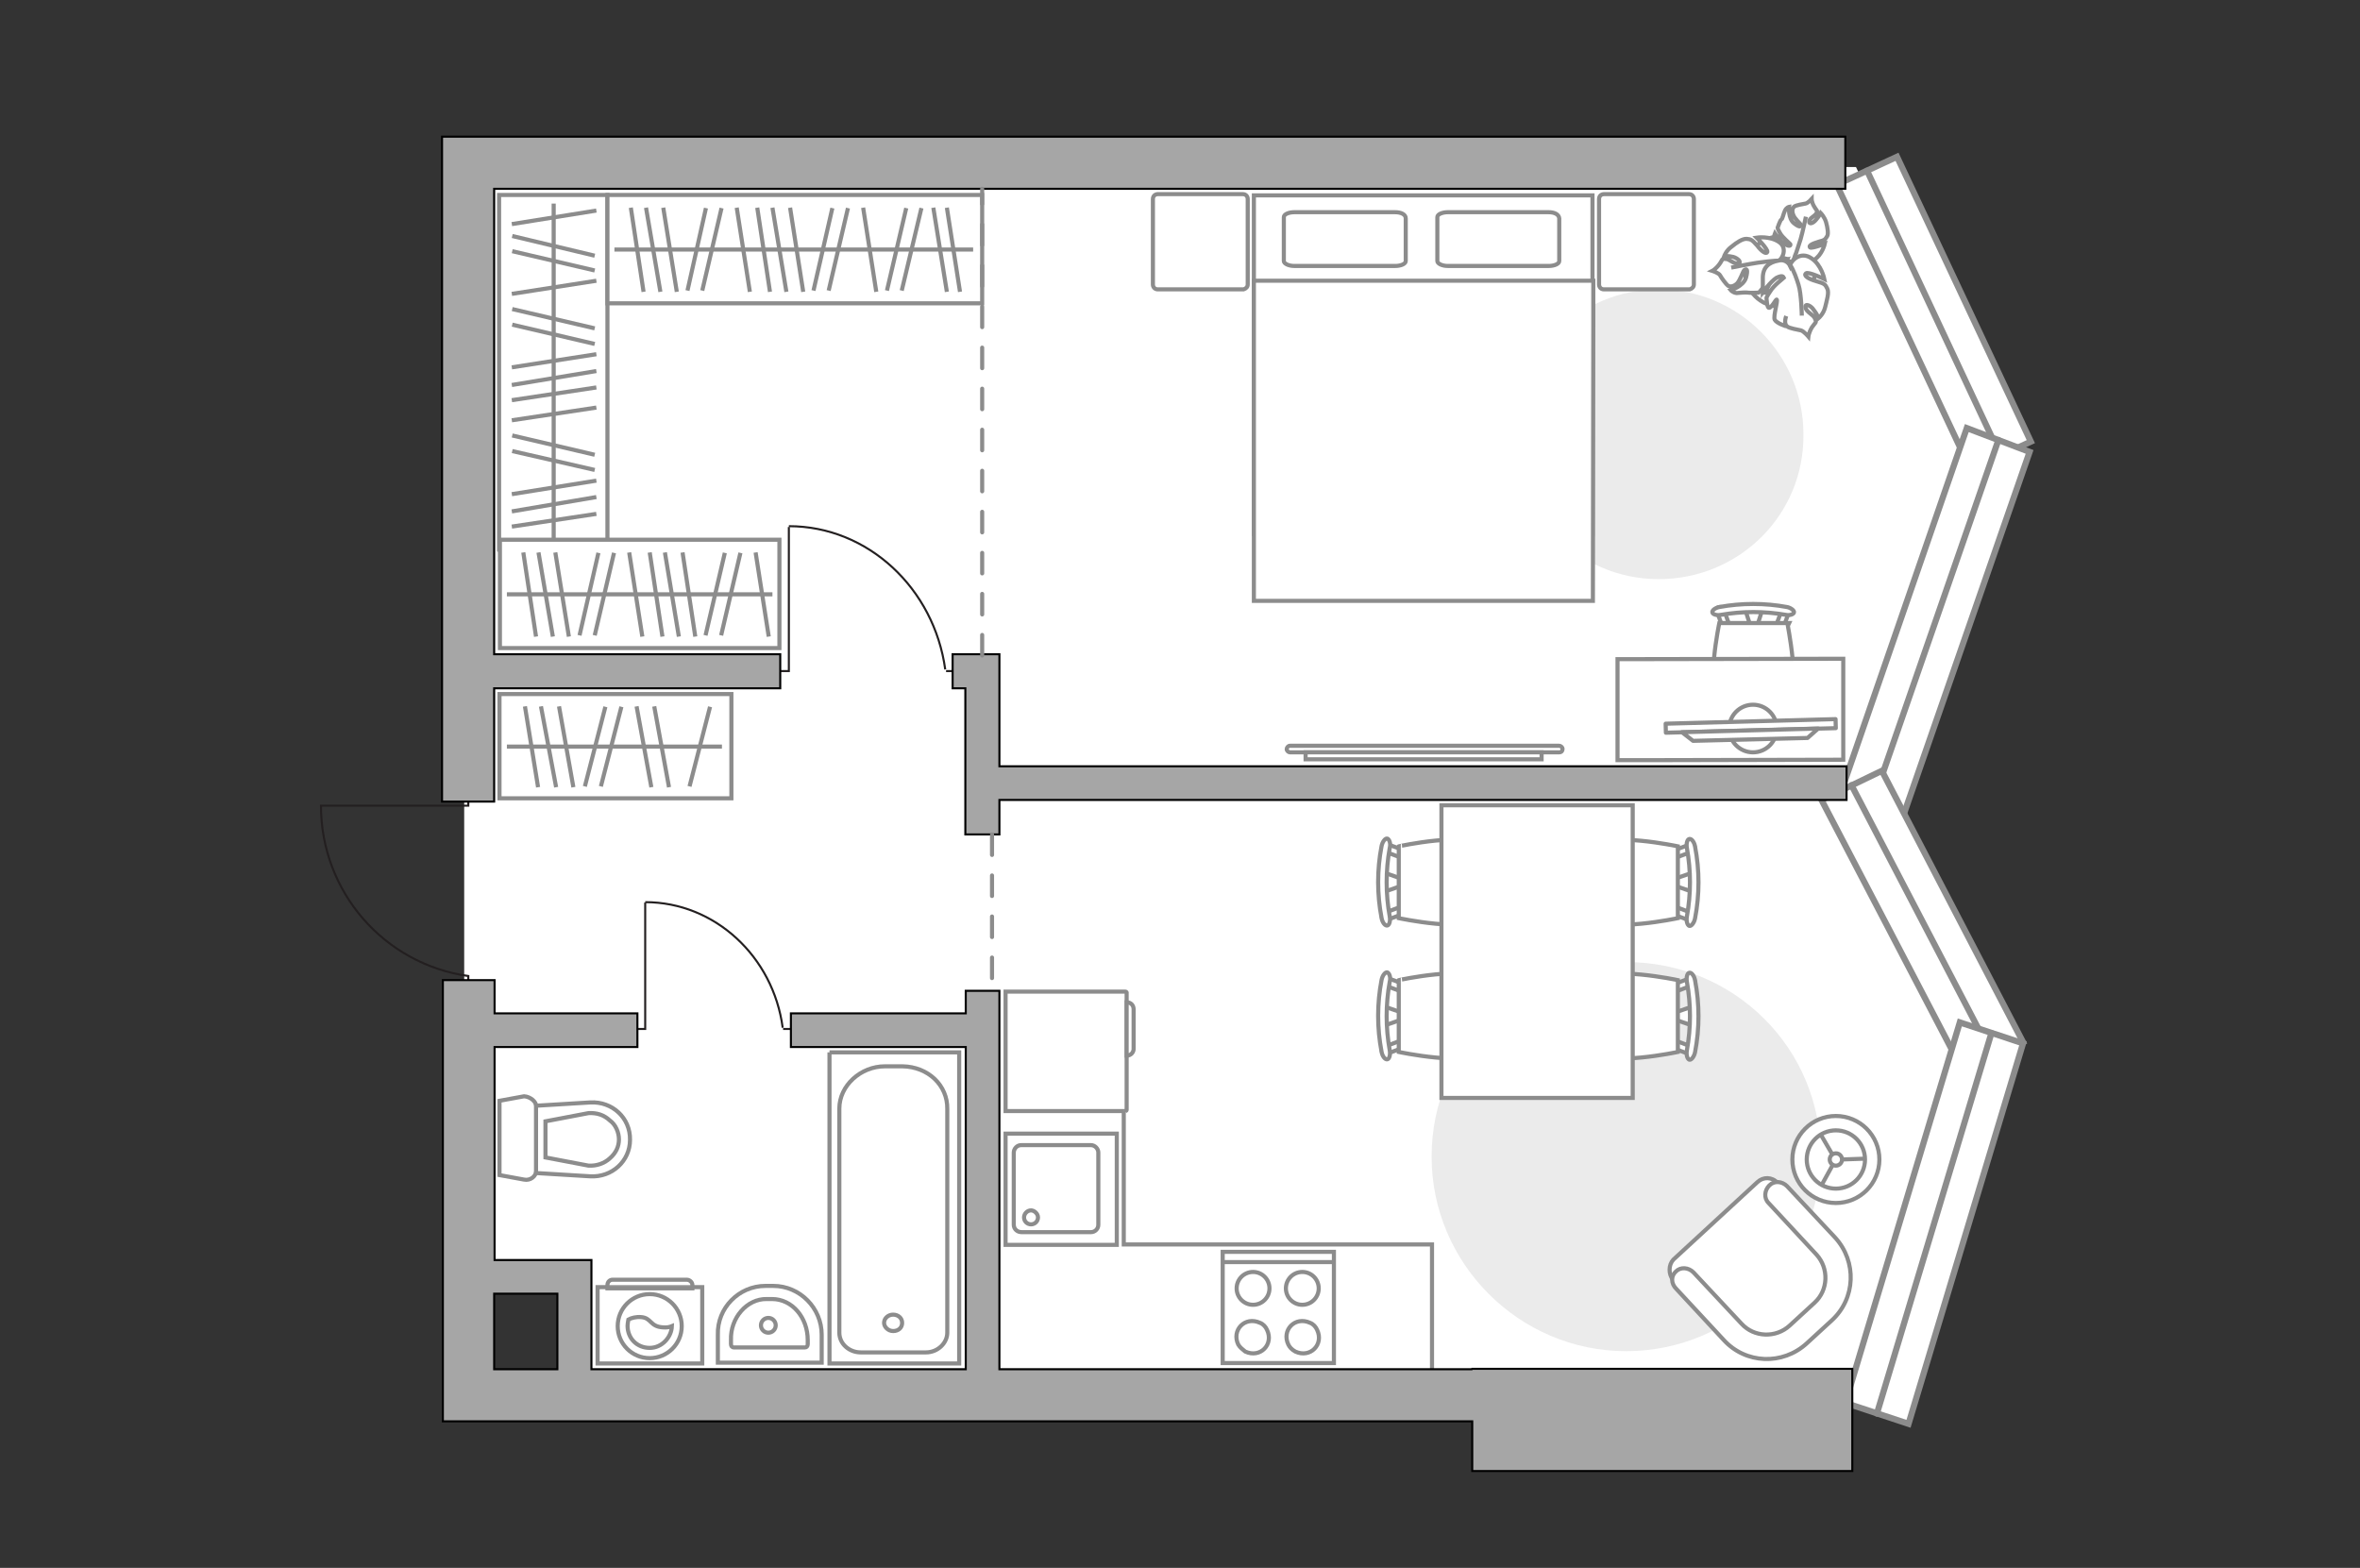 <?xml version="1.0" encoding="utf-8"?>
<!-- Generator: Adobe Illustrator 21.0.0, SVG Export Plug-In . SVG Version: 6.00 Build 0)  -->
<svg version="1.1" id="Слой_1" xmlns="http://www.w3.org/2000/svg" xmlns:xlink="http://www.w3.org/1999/xlink" x="0px" y="0px"
	 viewBox="0 0 575 382" style="enable-background:new 0 0 575 382;" xml:space="preserve">
<rect x="0" y="0" width="575" height="382" fill="#333333" stroke="none"/>
<style type="text/css">
	.st0{fill:#FFFFFF;}
	.st1{fill:#EBEBEB;}
	.st2{fill:#FFFFFF;stroke:#8C8C8C;stroke-miterlimit:10;}
	.st3{fill:#FFFFFF;fill-opacity:0.1;stroke:#8C8C8C;stroke-miterlimit:10;}
	.st4{fill:none;stroke:#231F20;stroke-width:0.5;stroke-miterlimit:10;}
	.st5{fill:#FFFFFF;stroke:#8C8C8C;stroke-linecap:round;stroke-linejoin:round;stroke-miterlimit:10;}
	.st6{fill:#FFFFFF;stroke:#8C8C8C;stroke-linecap:round;stroke-linejoin:round;stroke-miterlimit:9.998;}
	.st7{fill:none;stroke:#8C8C8C;stroke-miterlimit:10;}
	.st8{fill:none;stroke:#8C8C8C;stroke-linecap:round;stroke-linejoin:round;stroke-miterlimit:10;}
	.st9{fill:#FFFFFF;stroke:#8C8C8C;stroke-width:1.512;stroke-linecap:round;stroke-miterlimit:10;}
	.st10{fill:none;stroke:#8C8C8C;stroke-width:1.512;stroke-linecap:round;stroke-miterlimit:10;}
	.st11{fill:#FFFFFF;stroke:#8C8C8C;stroke-miterlimit:9.999;}
	.st12{fill:#A6A6A6;stroke:#000000;stroke-width:0.5;stroke-miterlimit:10;}
	.st13{fill:none;stroke:#8C8C8C;stroke-linecap:round;stroke-miterlimit:10;stroke-dasharray:5,5;}
</style>
<polyline id="bg" class="st0" points="113.1,39.3 113.1,311 137.1,310.1 140.8,337.1 451.4,339.2 483.6,242.7 451.8,189.6 
	480.4,99.2 452.2,40.7 "/>
<g id="furniture">
	<path id="Vector_00000116205190261531033660000003619311566093752495_" class="st1" d="M443.6,281.8c0,26.1-21.2,47.4-47.4,47.4
		c-26.1,0-47.4-21.4-47.4-47.4c0-26.1,21.2-47.4,47.4-47.4C422.6,234.4,443.8,255.5,443.6,281.8z"/>
	<path id="Vector_00000085218998688828687440000005024610746382616495_" class="st1" d="M404.1,141.1c-19.5,0-35.3-15.9-35.3-35.3
		s15.9-35.3,35.3-35.3c19.5,0,35.3,15.9,35.3,35.3C439.6,125.4,423.8,141.1,404.1,141.1z"/>
	<g>
		<path id="Vector_8_1_" class="st2" d="M274.5,241.8v28.6c0,0.1-0.1,0.3-0.3,0.3H245v-29.1h29.2
			C274.4,241.6,274.5,241.8,274.5,241.8z"/>
		<path id="Vector_9_1_" class="st2" d="M274.5,257.2v-13c1,0,1.7,0.7,1.7,1.7v9.4C276.3,256.4,275.5,257.2,274.5,257.2z"/>
	</g>
	<g>
		<g>
			<path id="Vector_98_1_" class="st2" d="M305.5,130.1V47.6H388v82.5H305.5L305.5,130.1z"/>
			<path id="Vector_99_1_" class="st2" d="M388.1,146.4l0.1-67.5V68.4h-9.9h-72.8v78H388.1L388.1,146.4z"/>
			<path id="Vector_100_1_" class="st2" d="M342.5,53.2v10.4c0,0.7-1.2,1.2-2.6,1.2h-24.5c-1.5,0-2.6-0.6-2.6-1.2V52.9
				c0-0.7,1.2-1.2,2.6-1.2h24.5C341.3,51.7,342.5,52.2,342.5,53.2z"/>
			<path id="Vector_101_1_" class="st2" d="M379.9,53.2v10.4c0,0.7-1.2,1.2-2.6,1.2h-24.5c-1.5,0-2.6-0.6-2.6-1.2V52.9
				c0-0.7,1.2-1.2,2.6-1.2h24.5C378.7,51.7,379.8,52.2,379.9,53.2z"/>
		</g>
		<path id="Vector_5_1_" class="st2" d="M303,70.5h-20.9c-0.8,0-1.2-0.6-1.2-1.2V48.5c0-0.8,0.6-1.2,1.2-1.2h20.7
			c0.8,0,1.2,0.6,1.2,1.2v20.8C304,69.9,303.6,70.3,303,70.5z"/>
		<path id="Vector_5_00000109009659315506830820000010417141793089371811_" class="st2" d="M411.7,70.5h-20.9
			c-0.8,0-1.2-0.6-1.2-1.2V48.5c0-0.8,0.6-1.2,1.2-1.2h20.7c0.8,0,1.2,0.6,1.2,1.2v20.8C412.7,69.9,412.3,70.3,411.7,70.5z"/>
	</g>
	<g>
		<path class="st2" d="M314.3,183.3c-0.3,0-0.8-0.3-0.8-0.8c0-0.3,0.3-0.8,0.8-0.8h65.6c0.3,0,0.8,0.3,0.8,0.8s-0.3,0.8-0.8,0.8
			H314.3z"/>
		<rect x="318.1" y="183.3" class="st2" width="57.5" height="1.7"/>
	</g>
	<g>
		<g>
			<path class="st2" d="M145.6,313.6h25.5v18.6h-25.5V313.6z"/>
			<path class="st3" d="M149.2,311.8h18.2c0.5,0,1.3,0.5,1.3,1.3v0.8H148v-0.8C148,312.3,148.6,311.8,149.2,311.8z"/>
		</g>
		<g>
			<circle class="st2" cx="158.3" cy="323.1" r="7.8"/>
			<path class="st2" d="M156.2,320.9c2.6,0.2,2.1,2.3,5.3,2.5c1.1,0.1,1.7-0.1,2.2-0.3c-0.1,2.7-2.4,5.3-5.4,5.3
				c-3.1,0-5.4-2.3-5.4-5.4c0-0.4,0.1-0.9,0.2-1.5C153.8,321.1,155,320.8,156.2,320.9z"/>
		</g>
	</g>
	<g>
		<path id="Vector_37_3_" class="st2" d="M407.7,306.9l20.5-18.9c1.4-1.3,3.5-1.3,4.9,0.2l13.1,14.2c4.8,5.2,4.4,13.2-0.7,18
			l-6.8,6.3c-5.2,4.8-13.2,4.4-18-0.7l-13.1-14.2C406.5,310.4,406.5,308.2,407.7,306.9z"/>
		<path id="Vector_38_4_" class="st2" d="M408.3,309.8c1.2-1.2,3.1-1,4.3,0.2l11.7,12.5c3.1,3.4,8.4,3.5,11.7,0.5l6.1-5.6
			c3.4-3.1,3.5-8.4,0.5-11.7l-11.7-12.6c-1.2-1.2-1-3.1,0.2-4.3c1.2-1.2,3.1-1,4.3,0.2l11.7,12.5c5.4,5.9,5,14.9-0.8,20.2l-6.1,5.6
			c-5.9,5.4-14.9,5-20.2-0.8L408.4,314C407.1,312.7,407.1,310.9,408.3,309.8z"/>
	</g>
	<g>
		<polyline class="st4" points="157.2,219.9 157.2,250.7 152.3,250.7 		"/>
		<line class="st4" x1="195.4" y1="250.7" x2="190.8" y2="250.7"/>
		<path class="st4" d="M190.7,250.4c-2.3-17.3-16.5-30.6-33.5-30.6"/>
	</g>
	<g>
		<polyline class="st4" points="192.2,128.4 192.2,163.5 186.6,163.5 		"/>
		<line class="st4" x1="235.7" y1="163.5" x2="230.5" y2="163.5"/>
		<path class="st4" d="M230.3,163.1c-2.7-19.7-18.8-34.9-38.1-34.9"/>
	</g>
	<g>
		<path id="Vector_60_00000031182911463928012320000017877837082834832030_" class="st2" d="M437.6,58.6c-4.2-2.2-9.3-0.5-11.5,3.6
			c-2.2,4.2-0.5,9.3,3.6,11.5c4.2,2.2,9.3,0.5,11.5-3.6S441.6,60.8,437.6,58.6z"/>
		<path class="st2" d="M437.3,62.2c0,0-0.7,1.3-2.3,0.8c-1.6-0.4-2.9-1.4-2.8-3.7s0.2-2.5,0.2-2.5s1.4,2.1,2.5,2.7
			c1.2,0.7,1.4,0.3,1.3,0c0-0.1-2-1.7-2.5-2.7c-0.6-1-0.6-1.3-0.6-1.3s0.6-1.8,0.9-2c0.3-0.1,0.5-1.4,0.9-2.2s1-0.9,1-0.9
			s-0.3,2.8,1.2,4s1.7,0.7,1.7,0.4c-0.1-0.3-1.6-1.5-1.9-2.5c-0.4-1-0.1-1.7,0.3-2s2.1-0.6,2.7-0.7s1.5-1.1,1.5-1.1s0,0.8,0.6,1.8
			c0.6,1.1,0.9,0.9,0.6,1.6c-0.4,0.8-1.7,1.2-1.8,2c-0.1,0.9,1,0.5,1.7-0.4c0.7-0.8,1.1-1.6,1.1-1.6s0.9,0.9,1.3,2.2
			c0.4,1.4,0.6,2.9,0.3,3.4c-0.5,0.8-0.5,1-2.1,1.4c-1.7,0.5-2.5,1-2.1,1.4c0.5,0.3,3.6-0.9,3.6-0.9s-0.6,2.7-2.7,4
			C439.2,65.1,437.5,63.4,437.3,62.2z"/>
		<path class="st2" d="M440,52.8c0,0-0.8,3.8-1.3,5.5c-0.4,1.1-1,3.3-1.4,4.1c-0.3,1.3-1.1,2.4-2.2,3.2"/>
		<path class="st2" d="M433.2,63.7c0,0,1.8,0.2,2.1,2c0.2,2,0,3.8-2.6,4.7c-2.5,1-2.8,1-2.8,1s1.6-2.5,1.8-3.9
			c0.3-1.6-0.3-1.6-0.5-1.5c-0.1,0.1-0.9,2.8-1.6,4c-0.9,1.2-1.1,1.3-1.1,1.3s-2.2,0.1-2.6,0s-1.8,0-2.8,0.1
			c-0.9-0.1-1.4-0.7-1.4-0.7s3-0.9,3.7-3c0.6-2.2,0.1-2.3-0.4-1.9c-0.3,0.2-1,2.5-1.8,3.3c-0.9,0.8-1.7,0.8-2.2,0.5
			c-0.4-0.3-1.6-1.9-1.9-2.5s-1.9-1.1-1.9-1.1s0.8-0.4,1.7-1.6c0.9-1.2,0.5-1.4,1.5-1.3c0.9-0.1,2,1.3,3.1,1.1
			c1-0.2-0.1-1.3-1.2-1.6c-1.2-0.3-2.2-0.2-2.2-0.2s0.5-1.4,1.8-2.3c1.2-1,2.7-2,3.7-1.9c0.9,0.1,1.2,0.1,2.5,1.6
			c1.2,1.6,2.3,2.2,2.5,1.6c0.2-0.7-2.6-3.5-2.6-3.5s3.2-0.5,5.5,1.1C435.5,60.4,434.4,63,433.2,63.7z"/>
		<path class="st2" d="M421.8,65.2c0,0,4.4-0.9,6.5-1.2c1.3-0.2,4-0.5,5.1-0.5c1.5-0.1,3.1,0.1,4.5,0.9"/>
		<g>
			<path class="st2" d="M435.2,77c-0.5,1.4-0.2,2.2,0.2,2.5c0.5,0.5,2.6,0.8,3.4,1c0.7,0.2,1.8,1.5,1.8,1.5s0.1-1,0.9-2.3
				c0.8-1.2,1.2-1,0.7-2.1c-0.4-1-2.1-1.5-2.3-2.7c-0.2-1.1,1.3-0.5,2,0.6c0.8,1,1.2,2,1.2,2s1.2-1,1.6-2.7s1-3.5,0.5-4.5
				s-0.6-1.2-2.7-1.8s-3.1-1.4-2.5-1.9s4.5,1.4,4.5,1.4s-0.7-3.5-3.2-5.1c-2.5-1.7-4.8,0.4-5.2,1.8c0,0-0.8-1.7-2.8-1.2
				c-2.2,0.4-3.9,1.5-3.8,4.5c0,3,0,3.2,0,3.2s1.9-2.6,3.3-3.5c1.6-0.8,1.7-0.2,1.8,0c-0.1,0.1-2.5,1.9-3.3,3.3
				c-0.9,1.3-0.9,1.6-0.9,1.6s0.1,2.4,0.6,2.4c0.7,0,1.7-2.2,1.9-2c0.3,0.3-0.9,4.1-0.5,4.9c0.5,0.9,2.8,1.6,2.8,1.6"/>
			<path class="st2" d="M439,76.9c0,0-0.1-5.4-0.8-7.5c-0.4-1.3-1.1-3.4-2-4.8"/>
		</g>
	</g>
	<g>
		<g id="Group_2_6_">
			<g id="Group_3_6_">
				<path id="Vector_10_6_" class="st2" d="M429.4,148.5l-1.5,4.7h-1.2l-1.5-4.7H429.4z"/>
			</g>
			<g id="Group_4_6_">
				<path id="Vector_11_6_" class="st2" d="M420.5,153c-0.4,0-0.8-0.2-0.9-0.5l-1.4-3.8c-0.1-0.4,0.1-0.7,0.7-0.8
					c0.5-0.1,1,0.1,1,0.4l1.4,3.8c0.1,0.4-0.1,0.7-0.7,0.8C420.7,153,420.6,153,420.5,153z"/>
			</g>
			<g id="Group_5_6_">
				<path id="Vector_12_6_" class="st2" d="M433.7,153c-0.1,0-0.1,0-0.2,0c-0.5-0.1-0.8-0.4-0.7-0.8l1.4-3.8
					c0.1-0.4,0.7-0.6,1.1-0.4c0.5,0.1,0.8,0.4,0.7,0.8l-1.4,3.8C434.5,152.8,434.1,153,433.7,153z"/>
			</g>
			<path id="Vector_13_6_" class="st2" d="M435.5,171.3c-3,3-13.7,3-16.6,0c-3.4-3.4,0-19.5,0-19.5h16.6
				C435.4,151.9,438.9,167.9,435.5,171.3z"/>
			<path id="Vector_14_6_" class="st2" d="M435.1,149.8c-5.2-0.9-10.6-0.9-15.8,0c-1,0.2-2-0.1-2.1-0.6s0.7-1.1,1.7-1.3
				c5.4-1,11.1-1,16.5,0c1,0.2,1.8,0.9,1.7,1.3C437,149.7,436,150,435.1,149.8z"/>
		</g>
		<path id="Vector_36_2_" class="st2" d="M394.1,160.6l55-0.1v24.6l-44.5,0.1h-10.5V160.6L394.1,160.6z"/>
		<g>
			<circle class="st5" cx="427.1" cy="177.5" r="5.8"/>
			<g>
				
					<rect x="405.7" y="175.7" transform="matrix(1 -2.685848e-02 2.685848e-02 1 -4.595 11.516)" class="st6" width="41.4" height="2.2"/>
				<polygon class="st5" points="412.5,180.5 440.4,179.8 443,177.5 409.8,178.4 				"/>
			</g>
		</g>
	</g>
	<g>
		<circle class="st2" cx="447.3" cy="282.5" r="10.6"/>
		<circle class="st2" cx="447.3" cy="282.5" r="7.1"/>
		<circle class="st2" cx="447.3" cy="282.5" r="1.5"/>
		<path class="st2" d="M447.3,282.5"/>
		<line class="st7" x1="443.9" y1="288.6" x2="446.6" y2="283.7"/>
		<line class="st7" x1="443.6" y1="276.4" x2="446.4" y2="281.2"/>
		<line class="st7" x1="454.3" y1="282.3" x2="448.7" y2="282.5"/>
	</g>
	<polyline class="st2" points="273.8,270.6 273.8,303.2 348.9,303.2 348.9,333.5 	"/>
	<g>
		<rect x="121.6" y="47.5" class="st2" width="26.4" height="86.4"/>
		<line class="st7" x1="145.3" y1="68.4" x2="124.7" y2="71.6"/>
		<line class="st7" x1="145.3" y1="51.3" x2="124.7" y2="54.6"/>
		<line class="st7" x1="145.3" y1="86.3" x2="124.7" y2="89.5"/>
		<line class="st7" x1="145.3" y1="90.4" x2="124.7" y2="93.8"/>
		<line class="st7" x1="145.3" y1="94.4" x2="124.7" y2="97.5"/>
		<line class="st7" x1="144.9" y1="80" x2="124.8" y2="75.3"/>
		<line class="st7" x1="144.9" y1="83.8" x2="124.8" y2="79.1"/>
		<line class="st7" x1="145.3" y1="99.3" x2="124.7" y2="102.4"/>
		<line class="st7" x1="145.3" y1="117.1" x2="124.7" y2="120.4"/>
		<line class="st7" x1="145.3" y1="121.1" x2="124.7" y2="124.6"/>
		<line class="st7" x1="145.3" y1="125.2" x2="124.7" y2="128.3"/>
		<line class="st7" x1="144.9" y1="110.8" x2="124.8" y2="106.1"/>
		<line class="st7" x1="144.9" y1="114.5" x2="124.8" y2="109.9"/>
		<line class="st7" x1="144.9" y1="62.3" x2="124.8" y2="57.5"/>
		<line class="st7" x1="144.9" y1="65.9" x2="124.8" y2="61.2"/>
		<line class="st7" x1="134.9" y1="49.6" x2="134.9" y2="132.3"/>
	</g>
	<g>
		<rect x="148" y="47.5" class="st2" width="91.3" height="26.4"/>
		<line class="st7" x1="213.5" y1="71.1" x2="210.3" y2="50.6"/>
		<line class="st7" x1="230.7" y1="71.1" x2="227.4" y2="50.6"/>
		<line class="st7" x1="233.9" y1="71.1" x2="230.7" y2="50.6"/>
		<line class="st7" x1="195.7" y1="71.1" x2="192.5" y2="50.6"/>
		<line class="st7" x1="191.6" y1="71.1" x2="188.2" y2="50.6"/>
		<line class="st7" x1="187.6" y1="71.1" x2="184.5" y2="50.6"/>
		<line class="st7" x1="201.9" y1="70.8" x2="206.6" y2="50.7"/>
		<line class="st7" x1="198.2" y1="70.8" x2="202.8" y2="50.7"/>
		<line class="st7" x1="182.7" y1="71.1" x2="179.5" y2="50.6"/>
		<line class="st7" x1="164.9" y1="71.1" x2="161.6" y2="50.6"/>
		<line class="st7" x1="160.9" y1="71.1" x2="157.4" y2="50.6"/>
		<line class="st7" x1="156.8" y1="71.1" x2="153.7" y2="50.6"/>
		<line class="st7" x1="171.1" y1="70.8" x2="175.8" y2="50.7"/>
		<line class="st7" x1="167.5" y1="70.8" x2="172" y2="50.7"/>
		<line class="st7" x1="219.7" y1="70.8" x2="224.5" y2="50.7"/>
		<line class="st7" x1="216.1" y1="70.8" x2="220.8" y2="50.7"/>
		<line class="st7" x1="237.1" y1="60.8" x2="149.7" y2="60.8"/>
	</g>
	<g>
		<rect x="121.8" y="131.5" class="st2" width="68.1" height="26.4"/>
		<line class="st7" x1="187.3" y1="155.1" x2="184.1" y2="134.6"/>
		<line class="st7" x1="169.4" y1="155.1" x2="166.3" y2="134.6"/>
		<line class="st7" x1="165.4" y1="155.1" x2="162" y2="134.6"/>
		<line class="st7" x1="161.4" y1="155.1" x2="158.3" y2="134.6"/>
		<line class="st7" x1="175.7" y1="154.8" x2="180.4" y2="134.7"/>
		<line class="st7" x1="171.9" y1="154.8" x2="176.6" y2="134.7"/>
		<line class="st7" x1="156.5" y1="155.1" x2="153.3" y2="134.6"/>
		<line class="st7" x1="138.6" y1="155.1" x2="135.3" y2="134.6"/>
		<line class="st7" x1="134.7" y1="155.1" x2="131.2" y2="134.6"/>
		<line class="st7" x1="130.6" y1="155.1" x2="127.5" y2="134.6"/>
		<line class="st7" x1="144.9" y1="154.8" x2="149.6" y2="134.7"/>
		<line class="st7" x1="141.2" y1="154.8" x2="145.8" y2="134.7"/>
		<line class="st7" x1="188.2" y1="144.8" x2="123.5" y2="144.8"/>
	</g>
	<g>
		<g id="Group_2_1_">
			<g id="Group_3_1_">
				<path id="Vector_10_1_" class="st2" d="M337.2,212.6l4.9,1.7v1.3l-4.9,1.7V212.6z"/>
			</g>
			<g id="Group_4_1_">
				<path id="Vector_11_1_" class="st2" d="M342,221.9c0,0.4-0.2,0.8-0.5,0.9l-4,1.5c-0.4,0.1-0.7-0.1-0.8-0.7
					c-0.1-0.5,0.1-1.1,0.4-1.1l4-1.5c0.4-0.1,0.7,0.1,0.8,0.7C342,221.7,342,221.8,342,221.9z"/>
			</g>
			<g id="Group_5_1_">
				<path id="Vector_12_1_" class="st2" d="M342,208c0,0.1,0,0.1,0,0.2c-0.1,0.5-0.4,0.8-0.8,0.7l-4-1.5c-0.4-0.1-0.6-0.7-0.4-1.2
					c0.1-0.5,0.4-0.8,0.8-0.7l4,1.5C341.7,207.2,342,207.5,342,208z"/>
			</g>
			<path id="Vector_13_1_" class="st2" d="M361.3,206.2c3.1,3.1,3.1,14.4,0,17.5c-3.6,3.6-20.5,0-20.5,0v-17.5
				C340.8,206.2,357.7,202.5,361.3,206.2z"/>
			<path id="Vector_14_1_" class="st2" d="M338.6,206.6c-1,5.5-1,11.2,0,16.7c0.2,1.1-0.1,2.1-0.6,2.2c-0.5,0.1-1.2-0.7-1.4-1.9
				c-1.1-5.7-1.1-11.7,0-17.4c0.2-1.1,0.9-2,1.4-1.9C338.5,204.5,338.9,205.5,338.6,206.6z"/>
		</g>
		<g id="Group_2_3_">
			<g id="Group_3_3_">
				<path id="Vector_10_3_" class="st2" d="M337.2,245.2l4.9,1.7v1.3l-4.9,1.7V245.2z"/>
			</g>
			<g id="Group_4_3_">
				<path id="Vector_11_3_" class="st2" d="M342,254.5c0,0.4-0.2,0.8-0.5,0.9l-4,1.5c-0.4,0.1-0.7-0.1-0.8-0.7
					c-0.1-0.5,0.1-1.1,0.4-1.1l4-1.5c0.4-0.1,0.7,0.1,0.8,0.7C342,254.3,342,254.4,342,254.5z"/>
			</g>
			<g id="Group_5_3_">
				<path id="Vector_12_3_" class="st2" d="M342,240.6c0,0.1,0,0.1,0,0.2c-0.1,0.5-0.4,0.8-0.8,0.7l-4-1.5c-0.4-0.1-0.6-0.7-0.4-1.2
					c0.1-0.5,0.4-0.8,0.8-0.7l4,1.5C341.7,239.8,342,240.2,342,240.6z"/>
			</g>
			<path id="Vector_13_3_" class="st2" d="M361.3,238.8c3.1,3.1,3.1,14.4,0,17.5c-3.6,3.6-20.5,0-20.5,0v-17.5
				C340.8,238.8,357.7,235.1,361.3,238.8z"/>
			<path id="Vector_14_3_" class="st2" d="M338.6,239.2c-1,5.5-1,11.2,0,16.7c0.2,1.1-0.1,2.1-0.6,2.2s-1.2-0.7-1.4-1.9
				c-1.1-5.7-1.1-11.7,0-17.4c0.2-1.1,0.9-2,1.4-1.9C338.5,237.1,338.9,238.1,338.6,239.2z"/>
		</g>
		<g id="Group_2_5_">
			<g id="Group_3_5_">
				<path id="Vector_10_5_" class="st2" d="M412.4,249.9l-4.9-1.7v-1.3l4.9-1.7V249.9z"/>
			</g>
			<g id="Group_4_5_">
				<path id="Vector_11_5_" class="st2" d="M407.6,240.6c0-0.4,0.2-0.8,0.5-0.9l4-1.5c0.4-0.1,0.7,0.1,0.8,0.7
					c0.1,0.5-0.1,1.1-0.4,1.1l-4,1.5c-0.4,0.1-0.7-0.1-0.8-0.7C407.6,240.7,407.6,240.7,407.6,240.6z"/>
			</g>
			<g id="Group_5_5_">
				<path id="Vector_12_5_" class="st2" d="M407.6,254.5c0-0.1,0-0.1,0-0.2c0.1-0.5,0.4-0.8,0.8-0.7l4,1.5c0.4,0.1,0.6,0.7,0.4,1.2
					c-0.1,0.5-0.4,0.8-0.8,0.7l-4-1.5C407.9,255.3,407.6,254.9,407.6,254.5z"/>
			</g>
			<path id="Vector_13_5_" class="st2" d="M388.3,256.3c-3.1-3.1-3.1-14.4,0-17.5c3.6-3.6,20.5,0,20.5,0v17.5
				C408.8,256.3,392,259.9,388.3,256.3z"/>
			<path id="Vector_14_5_" class="st2" d="M411,255.9c1-5.5,1-11.2,0-16.7c-0.2-1.1,0.1-2.1,0.6-2.2c0.5-0.1,1.2,0.7,1.4,1.9
				c1.1,5.7,1.1,11.7,0,17.4c-0.2,1.1-0.9,2-1.4,1.9C411.1,258,410.8,257,411,255.9z"/>
		</g>
		<g id="Group_2_4_">
			<g id="Group_3_4_">
				<path id="Vector_10_4_" class="st2" d="M412.4,217.3l-4.9-1.7v-1.3l4.9-1.7V217.3z"/>
			</g>
			<g id="Group_4_4_">
				<path id="Vector_11_4_" class="st2" d="M407.6,208c0-0.4,0.2-0.8,0.5-0.9l4-1.5c0.4-0.1,0.7,0.1,0.8,0.7
					c0.1,0.5-0.1,1.1-0.4,1.1l-4,1.5c-0.4,0.1-0.7-0.1-0.8-0.7C407.6,208.1,407.6,208.1,407.6,208z"/>
			</g>
			<g id="Group_5_4_">
				<path id="Vector_12_4_" class="st2" d="M407.6,221.9c0-0.1,0-0.1,0-0.2c0.1-0.5,0.4-0.8,0.8-0.7l4,1.5c0.4,0.1,0.6,0.7,0.4,1.2
					c-0.1,0.5-0.4,0.8-0.8,0.7l-4-1.5C407.9,222.7,407.6,222.3,407.6,221.9z"/>
			</g>
			<path id="Vector_13_4_" class="st2" d="M388.3,223.7c-3.1-3.1-3.1-14.4,0-17.5c3.6-3.6,20.5,0,20.5,0v17.5
				C408.8,223.7,392,227.3,388.3,223.7z"/>
			<path id="Vector_14_4_" class="st2" d="M411,223.3c1-5.5,1-11.2,0-16.7c-0.2-1.1,0.1-2.1,0.6-2.2c0.5-0.1,1.2,0.7,1.4,1.9
				c1.1,5.7,1.1,11.7,0,17.4c-0.2,1.1-0.9,2-1.4,1.9C411.1,225.4,410.8,224.4,411,223.3z"/>
		</g>
		<path id="Vector_35_3_" class="st2" d="M351.2,267.5v-71.3h46.6v57.6v13.7H351.2z"/>
	</g>
</g>
<g id="points">
	<path id="r1" class="st8" d="M338.7,112.3"/>
	<path id="k1" class="st8" d="M311.4,271.9"/>
	<path id="s1" class="st8" d="M174.3,286.1"/>
	<path id="h1_00000127727742050112227620000010233106799905266850_" class="st8" d="M198.2,212.6"/>
	<path id="g2" class="st8" d="M152.9,190.1"/>
	<path id="g1_00000114046970105369295860000016780376559320206480_" class="st8" d="M188.2,102.4"/>
</g>
<g id="windows_1_">
	<g>
		<polygon class="st9" points="494.8,107.6 480.1,114.4 447.5,45 462.2,38.2 		"/>
		<line class="st10" x1="487.4" y1="111" x2="454.9" y2="41.6"/>
	</g>
	<g>
		<polygon class="st9" points="479.2,104.3 494.5,110.1 463.7,198.8 448.5,193.1 		"/>
		<line class="st10" x1="486.9" y1="107.2" x2="456.1" y2="196"/>
	</g>
	<g>
		<polygon class="st9" points="492.9,253.9 478.3,261 443.8,194.9 458.5,187.8 		"/>
		<line class="st10" x1="485.6" y1="257.5" x2="451.1" y2="191.3"/>
	</g>
	<g>
		<polygon class="st9" points="477.5,249.1 492.9,254.2 465,346.9 449.6,341.8 		"/>
		<line class="st10" x1="485.2" y1="251.7" x2="457.3" y2="344.4"/>
	</g>
</g>
<g id="plan">
	<g>
		<path class="st4" d="M114.1,190.1v6.2H78.2c0,21,15.4,38.6,35.9,41.5v5.7"/>
	</g>
	<g>
		<g>
			<g>
				<g>
					<rect x="297.9" y="305" class="st2" width="27.1" height="27.1"/>
				</g>
				<line class="st7" x1="297.8" y1="307.5" x2="325" y2="307.5"/>
				<ellipse class="st11" cx="305.3" cy="313.9" rx="4" ry="4"/>
				<path class="st2" d="M303.4,329.3c3.7,1.7,7-1.8,5.3-5.3c-0.3-0.7-0.9-1.4-1.7-1.7c-3.7-1.7-7,1.8-5.3,5.3
					C302.1,328.3,302.8,328.8,303.4,329.3z"/>
				<ellipse class="st11" cx="317.3" cy="313.9" rx="4" ry="4"/>
				<path class="st2" d="M315.6,329.3c3.7,1.7,7-1.8,5.3-5.3c-0.3-0.7-0.9-1.4-1.7-1.7c-3.7-1.7-7,1.8-5.3,5.3
					C314.2,328.2,314.7,328.8,315.6,329.3z"/>
			</g>
			<g>
				<g>
					<rect x="245" y="276.2" class="st2" width="27.1" height="27.1"/>
				</g>
				<path class="st2" d="M247,280.8v17.6c0,1,0.8,1.8,1.9,1.8h16.9c1,0,1.8-0.8,1.8-1.8v-17.6c0-0.9-0.8-1.8-1.8-1.8H249
					C247.8,278.9,247,279.9,247,280.8z"/>
				<path class="st2" d="M252.9,296.6c0,0.9-0.7,1.7-1.7,1.7c-0.9,0-1.7-0.7-1.7-1.7c0-0.8,0.7-1.7,1.7-1.7
					C252,294.9,252.9,295.7,252.9,296.6z"/>
			</g>
		</g>
		<g>
			<polyline class="st2" points="202.1,256.4 202.1,332.2 233.7,332.2 233.7,256.4 202.1,256.4 			"/>
			<path class="st2" d="M219.9,259.8h-4.3c-5.9,0-11.1,4.7-11.1,10.3v54.6c0,2.7,2.4,4.8,5.2,4.8h15.9c2.9,0,5.2-2.3,5.2-4.8v-54.5
				C230.9,264.4,226.1,259.9,219.9,259.8z"/>
			<path class="st2" d="M219.8,322.3c0-1.2-1-2-2.2-2s-2.2,0.9-2.2,2c0,1,1,2,2.2,2C218.9,324.3,219.8,323.5,219.8,322.3z"/>
		</g>
		<g>
			<path id="Vector_134_00000078030008051585475610000002959387377226469823_" class="st2" d="M186.5,313.3h1.9
				c6.5,0,11.8,5.4,11.8,11.9v6.8h-25.3v-6.8C174.7,318.7,180,313.3,186.5,313.3z"/>
			<path id="Vector_133_00000039827850457175986630000015050597132144278162_" class="st2" d="M186.8,316.5h1.3
				c4.9,0,8.7,4.5,8.7,10v1c0,0.5-0.3,0.8-0.7,0.8h-17.3c-0.4,0-0.7-0.3-0.7-0.8v-1C177.9,321.1,182,316.4,186.8,316.5z"/>
			<circle class="st2" cx="187.2" cy="322.9" r="1.8"/>
		</g>
		<g>
			<g id="Group_26_00000129202955155070738270000004083207109646313861_">
				<path id="Vector_130_00000103984340207672329360000008260869930863739549_" class="st2" d="M130.7,269.7V285
					c0,1.7-1.6,2.7-3,2.4l-6-1.1v-18.1l6-1.1C129.2,267.2,130.7,268.4,130.7,269.7z"/>
				<path id="Vector_131_00000102502956007552360360000004085997224928389269_" class="st2" d="M153.5,277.7c0,5.2-4.4,9.2-9.7,8.9
					l-13.2-0.8v-16.4l13.2-0.8C149.2,268.3,153.6,272.4,153.5,277.7z"/>
				<path id="Vector_132_00000096024522071943874020000016917856957695315370_" class="st2" d="M132.9,282l10.5,2
					c1.9,0.1,3.8-0.5,5.2-1.8c1.5-1.3,2.2-2.9,2.2-4.6s-0.8-3.6-2.2-4.6c-1.5-1.4-3.2-1.9-5.2-1.8l-10.5,2V282z"/>
			</g>
		</g>
	</g>
	<g>
		<g>
			<rect x="121.7" y="169.1" class="st7" width="56.5" height="25.4"/>
			<line class="st7" x1="139.7" y1="191.8" x2="136.2" y2="172.1"/>
			<line class="st7" x1="135.5" y1="191.8" x2="131.8" y2="172.1"/>
			<line class="st7" x1="163" y1="191.8" x2="159.4" y2="172.1"/>
			<line class="st7" x1="158.7" y1="191.8" x2="155.1" y2="172.1"/>
			<line class="st7" x1="131.1" y1="191.8" x2="127.9" y2="172.1"/>
			<line class="st7" x1="146.4" y1="191.6" x2="151.4" y2="172.2"/>
			<line class="st7" x1="168" y1="191.6" x2="173" y2="172.2"/>
			<line class="st7" x1="142.5" y1="191.6" x2="147.5" y2="172.2"/>
			<line class="st7" x1="175.9" y1="181.9" x2="123.5" y2="181.9"/>
		</g>
	</g>
	<g>
		<path class="st12" d="M358.5,333.4v0.2h-115v-92.2h-8.2v5.5h-42.6v8.2h42.6v78.5h-91.2V307h-23.6v-51.9h34.8v-8.2h-34.8v-8.1
			h-12.6v107.5h5.2h7.4h238.2v12.1h92.6v-24.9h-92.8V333.4z M120.4,315.2h15.4v18.4h-15.4V315.2z"/>
		<polygon class="st12" points="120.4,167.7 190.1,167.7 190.1,159.4 120.4,159.4 120.4,46 258.6,46 260.7,46 449.6,46 449.6,33.3 
			260.7,33.3 258.6,33.3 120.4,33.3 118,33.3 107.7,33.3 107.7,195.3 120.4,195.3 		"/>
		<polygon class="st12" points="235.2,188 235.2,203.3 243.5,203.3 243.5,194.9 449.9,194.9 449.9,186.7 243.5,186.7 243.5,159.4 
			232.1,159.4 232.1,167.7 235.2,167.7 235.2,186.7 		"/>
	</g>
	<line class="st13" x1="241.7" y1="203.3" x2="241.7" y2="242.7"/>
	<line class="st13" x1="239.3" y1="159.7" x2="239.3" y2="46"/>
</g>
</svg>
